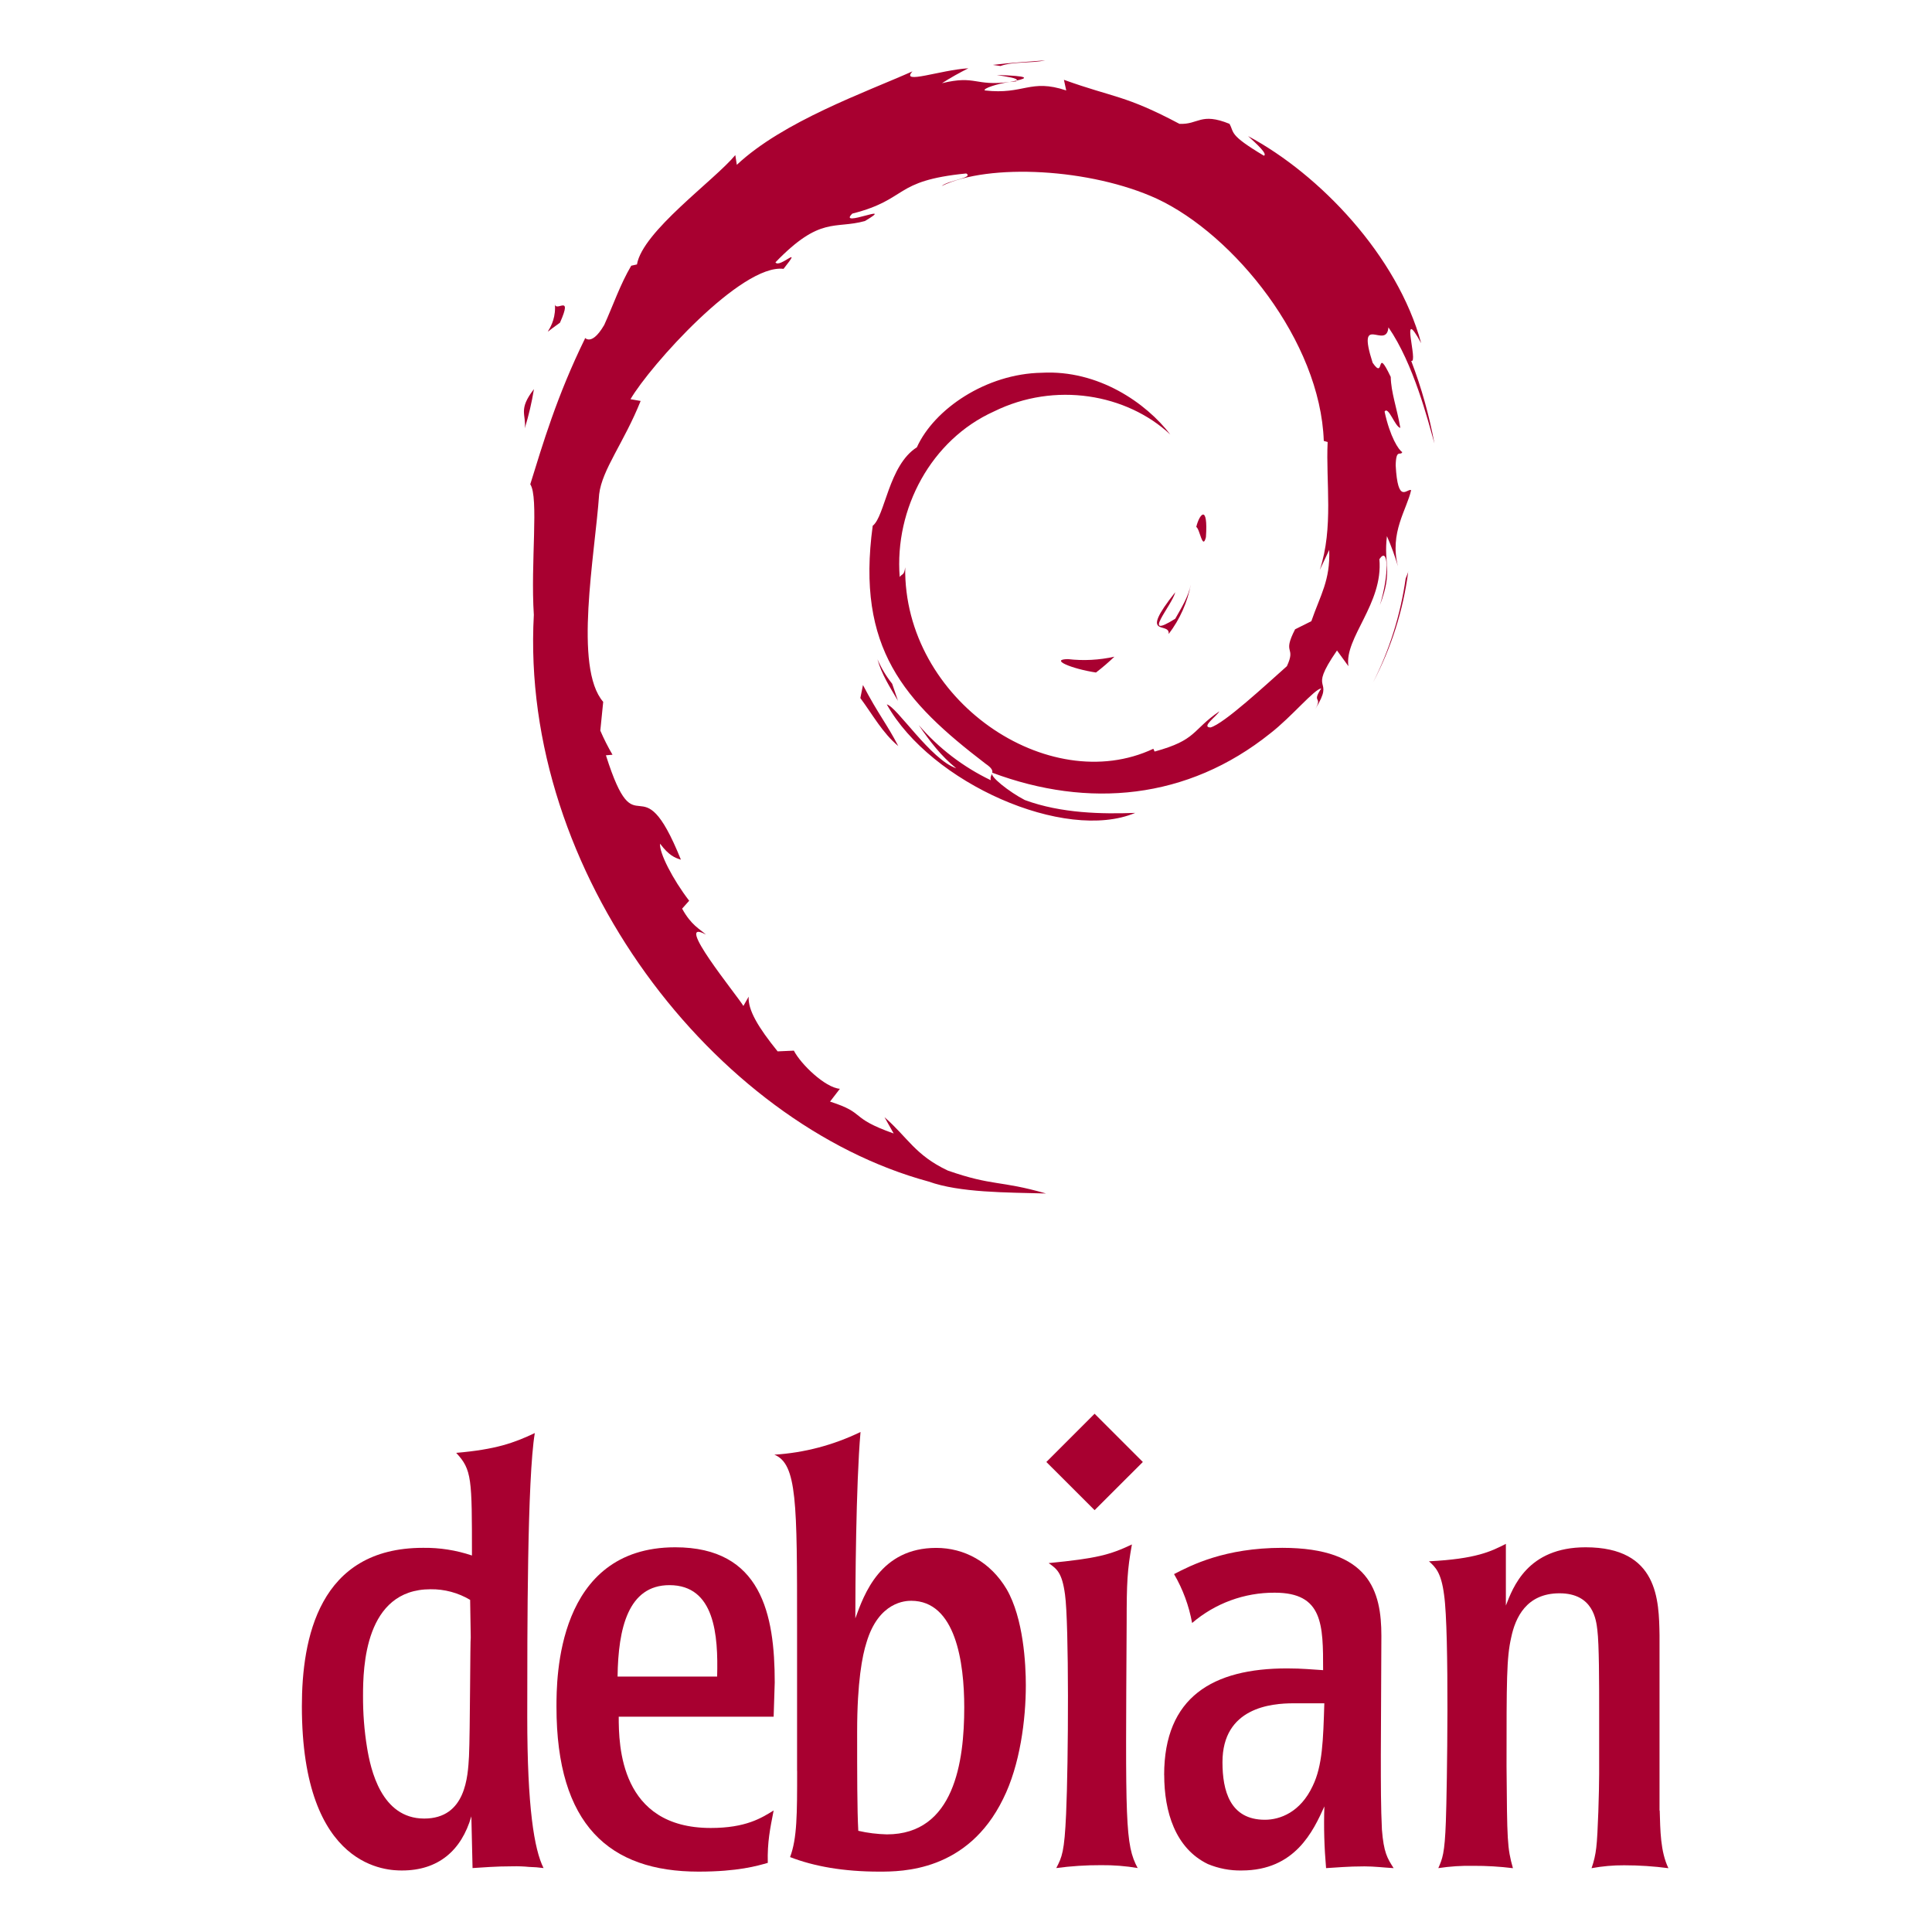 <svg width="32" height="32" viewBox="0 0 32 32" fill="none" xmlns="http://www.w3.org/2000/svg">
<g clip-path="url(#clip0_606_14109)">
<path d="M17.689 10.917C17.378 10.921 17.747 11.077 18.153 11.139C18.266 11.052 18.367 10.964 18.458 10.877C18.206 10.933 17.946 10.947 17.689 10.917Z" fill="#A80030"/>
<path d="M19.357 10.501C19.542 10.258 19.668 9.976 19.725 9.676C19.684 9.882 19.572 10.06 19.466 10.248C18.885 10.614 19.412 10.031 19.466 9.809C18.841 10.596 19.38 10.281 19.357 10.501Z" fill="#A80030"/>
<path d="M19.974 8.897C20.012 8.337 19.864 8.515 19.814 8.728C19.873 8.758 19.918 9.123 19.974 8.897Z" fill="#A80030"/>
<path d="M16.509 1.242C16.675 1.271 16.868 1.294 16.84 1.334C17.022 1.294 17.063 1.258 16.509 1.242Z" fill="#A80030"/>
<path d="M16.84 1.334L16.723 1.359L16.833 1.347L16.84 1.332" fill="#A80030"/>
<path d="M22.016 9.11C22.035 9.612 21.869 9.857 21.72 10.289L21.451 10.423C21.231 10.85 21.473 10.694 21.315 11.034C20.971 11.339 20.273 11.989 20.049 12.049C19.886 12.045 20.16 11.856 20.196 11.782C19.736 12.098 19.827 12.256 19.124 12.448L19.103 12.402C17.37 13.218 14.962 11.601 14.993 9.396C14.975 9.536 14.941 9.5 14.902 9.557C14.813 8.422 15.426 7.283 16.461 6.816C17.473 6.316 18.66 6.523 19.384 7.197C18.986 6.676 18.193 6.123 17.255 6.174C16.335 6.189 15.473 6.774 15.186 7.409C14.717 7.705 14.659 8.553 14.455 8.708C14.178 10.739 14.975 11.617 16.323 12.649C16.534 12.792 16.381 12.814 16.411 12.923C15.954 12.704 15.547 12.393 15.217 12.009C15.395 12.271 15.589 12.525 15.838 12.725C15.416 12.583 14.852 11.703 14.688 11.667C15.415 12.969 17.638 13.953 18.803 13.464C18.264 13.484 17.58 13.475 16.974 13.251C16.72 13.12 16.375 12.85 16.436 12.799C18.025 13.392 19.666 13.248 21.041 12.146C21.393 11.873 21.773 11.41 21.884 11.403C21.718 11.653 21.912 11.524 21.785 11.745C22.133 11.182 21.633 11.516 22.145 10.774L22.334 11.034C22.263 10.565 22.913 10 22.847 9.262C22.996 9.037 23.013 9.506 22.855 10.024C23.075 9.449 22.914 9.356 22.972 8.88C23.043 9.043 23.104 9.209 23.154 9.379C23.012 8.822 23.301 8.441 23.373 8.118C23.302 8.087 23.152 8.364 23.117 7.708C23.123 7.422 23.197 7.558 23.226 7.488C23.167 7.456 23.023 7.237 22.933 6.817C22.997 6.718 23.106 7.073 23.194 7.087C23.136 6.753 23.04 6.501 23.035 6.243C22.778 5.704 22.944 6.315 22.735 6.008C22.461 5.152 22.963 5.81 22.997 5.422C23.413 6.025 23.65 6.959 23.759 7.346C23.672 6.879 23.544 6.421 23.374 5.977C23.501 6.03 23.17 5.006 23.539 5.684C23.146 4.238 21.858 2.887 20.672 2.254C20.817 2.386 21 2.553 20.934 2.579C20.345 2.227 20.449 2.201 20.364 2.051C19.884 1.856 19.852 2.067 19.535 2.051C18.63 1.571 18.455 1.622 17.622 1.322L17.66 1.498C17.061 1.298 16.961 1.573 16.312 1.498C16.273 1.467 16.52 1.386 16.723 1.357C16.142 1.433 16.169 1.24 15.602 1.378C15.743 1.288 15.889 1.206 16.039 1.131C15.566 1.16 14.91 1.407 15.113 1.182C14.342 1.526 12.972 2.009 12.204 2.73L12.179 2.569C11.828 2.991 10.644 3.831 10.55 4.38L10.455 4.401C10.272 4.711 10.153 5.063 10.008 5.382C9.769 5.793 9.657 5.539 9.691 5.604C9.222 6.56 8.988 7.362 8.783 8.021C8.927 8.237 8.786 9.319 8.842 10.184C8.607 14.462 11.842 18.612 15.38 19.57C15.899 19.756 16.669 19.75 17.326 19.768C16.552 19.546 16.452 19.651 15.698 19.388C15.155 19.131 15.035 18.839 14.65 18.504L14.802 18.774C14.047 18.506 14.363 18.443 13.748 18.246L13.911 18.034C13.666 18.015 13.262 17.624 13.149 17.402L12.88 17.414C12.559 17.017 12.387 16.73 12.4 16.508L12.313 16.662C12.215 16.494 11.129 15.173 11.693 15.48C11.588 15.385 11.448 15.324 11.298 15.05L11.415 14.919C11.144 14.567 10.916 14.123 10.933 13.974C11.078 14.169 11.178 14.208 11.278 14.239C10.593 12.54 10.554 14.146 10.036 12.51L10.145 12.501C10.07 12.372 10.002 12.239 9.943 12.101L9.991 11.625C9.498 11.056 9.853 9.202 9.924 8.185C9.973 7.775 10.334 7.332 10.611 6.641L10.443 6.612C10.767 6.056 12.28 4.368 12.978 4.453C13.317 4.027 12.91 4.453 12.844 4.345C13.589 3.573 13.823 3.8 14.326 3.661C14.867 3.34 13.861 3.787 14.117 3.538C15.055 3.299 14.781 2.994 16.004 2.873C16.133 2.946 15.705 2.986 15.597 3.081C16.377 2.699 18.067 2.788 19.165 3.293C20.438 3.889 21.869 5.648 21.926 7.303L21.99 7.321C21.958 7.979 22.091 8.74 21.86 9.439L22.016 9.108" fill="#A80030"/>
<path d="M14.294 11.344L14.25 11.562C14.455 11.839 14.617 12.14 14.878 12.357C14.69 11.991 14.551 11.839 14.292 11.344" fill="#A80030"/>
<path d="M14.777 11.325C14.678 11.201 14.596 11.064 14.533 10.918C14.602 11.17 14.743 11.386 14.873 11.607L14.777 11.325Z" fill="#A80030"/>
<path d="M23.327 9.466L23.282 9.583C23.197 10.184 23.014 10.768 22.739 11.309C23.043 10.734 23.242 10.11 23.325 9.465" fill="#A80030"/>
<path d="M16.571 1.093C16.781 1.016 17.087 1.05 17.311 1C17.018 1.024 16.73 1.039 16.445 1.075L16.571 1.093Z" fill="#A80030"/>
<path d="M9.189 5.018C9.238 5.467 8.852 5.641 9.275 5.345C9.501 4.834 9.186 5.204 9.189 5.018Z" fill="#A80030"/>
<path d="M8.692 7.095C8.757 6.882 8.808 6.665 8.844 6.445C8.576 6.789 8.72 6.863 8.692 7.097" fill="#A80030"/>
<path d="M7.797 27.123C7.787 27.133 7.787 28.685 7.768 29.091C7.749 29.418 7.719 30.121 7.026 30.121C6.312 30.121 6.138 29.3 6.08 28.949C6.033 28.662 6.011 28.372 6.013 28.081C6.013 27.618 6.042 26.323 7.132 26.323C7.362 26.32 7.589 26.381 7.787 26.499L7.797 27.123ZM5 28.261C5 30.981 6.447 30.981 6.659 30.981C7.257 30.981 7.643 30.653 7.807 30.084L7.827 30.941C8.01 30.931 8.193 30.912 8.492 30.912C8.582 30.91 8.672 30.913 8.762 30.922C8.842 30.924 8.923 30.93 9.003 30.941C8.848 30.633 8.733 29.938 8.733 28.433C8.733 26.968 8.733 24.488 8.858 23.736C8.512 23.9 8.214 24.007 7.556 24.064C7.817 24.344 7.817 24.488 7.817 25.764C7.556 25.676 7.282 25.633 7.006 25.637C5.28 25.637 5 27.142 5 28.261Z" fill="#A80030"/>
<path d="M10.229 27.769C10.239 26.969 10.405 26.255 11.088 26.255C11.84 26.255 11.897 27.084 11.878 27.769H10.229ZM12.832 27.866C12.832 26.737 12.611 25.628 11.184 25.628C9.217 25.628 9.217 27.808 9.217 28.271C9.217 30.228 10.095 31 11.57 31C12.225 31 12.544 30.904 12.717 30.855C12.708 30.508 12.756 30.286 12.814 29.987C12.611 30.113 12.351 30.277 11.772 30.277C10.268 30.277 10.248 28.907 10.248 28.434H12.814L12.832 27.866Z" fill="#A80030"/>
<path d="M15.971 28.28C15.971 29.177 15.807 30.383 14.689 30.383C14.53 30.379 14.371 30.36 14.216 30.324C14.197 29.977 14.197 29.379 14.197 28.683C14.197 27.854 14.283 27.421 14.351 27.208C14.553 26.523 15.007 26.514 15.094 26.514C15.827 26.516 15.971 27.528 15.971 28.28ZM13.203 29.332C13.203 30.046 13.203 30.45 13.086 30.759C13.482 30.913 13.973 31 14.562 31C14.938 31 16.026 31 16.615 29.795C16.895 29.235 16.991 28.482 16.991 27.913C16.991 27.567 16.953 26.805 16.673 26.322C16.404 25.869 15.97 25.638 15.507 25.638C14.581 25.638 14.311 26.409 14.167 26.805C14.167 26.313 14.176 24.596 14.253 23.718C13.806 23.935 13.322 24.063 12.826 24.094C13.202 24.248 13.202 24.885 13.202 26.959V29.332" fill="#A80030"/>
<path d="M18.847 30.941C18.646 30.907 18.443 30.891 18.239 30.893C17.99 30.892 17.741 30.908 17.495 30.941C17.591 30.758 17.63 30.671 17.658 30.044C17.697 29.186 17.707 26.89 17.64 26.411C17.591 26.044 17.504 25.986 17.369 25.89C18.16 25.812 18.382 25.755 18.748 25.581C18.671 26.005 18.661 26.218 18.661 26.864C18.642 30.192 18.632 30.549 18.845 30.944" fill="#A80030"/>
<path d="M21.935 28.212C21.916 28.82 21.906 29.245 21.742 29.582C21.539 30.016 21.202 30.141 20.951 30.141C20.372 30.141 20.248 29.66 20.248 29.187C20.248 28.281 21.058 28.212 21.424 28.212H21.935ZM19.283 29.399C19.283 30.007 19.466 30.614 20.007 30.875C20.184 30.948 20.374 30.985 20.566 30.981C21.453 30.981 21.752 30.325 21.936 29.92C21.924 30.261 21.934 30.602 21.964 30.942C22.14 30.933 22.311 30.913 22.601 30.913C22.765 30.913 22.919 30.933 23.083 30.942C22.977 30.778 22.919 30.682 22.889 30.305C22.871 29.939 22.871 29.573 22.871 29.061L22.88 27.094C22.88 26.36 22.687 25.637 21.239 25.637C20.285 25.637 19.726 25.927 19.446 26.072C19.592 26.322 19.693 26.596 19.745 26.882C20.126 26.555 20.612 26.377 21.114 26.38C21.915 26.38 21.915 26.911 21.915 27.663C21.732 27.653 21.578 27.634 21.317 27.634C20.091 27.634 19.282 28.106 19.282 29.399" fill="#A80030"/>
<path d="M27.49 29.988C27.5 30.316 27.5 30.663 27.634 30.943C27.392 30.911 27.147 30.895 26.901 30.895C26.72 30.894 26.54 30.91 26.361 30.943C26.4 30.834 26.426 30.72 26.439 30.605C26.467 30.384 26.487 29.64 26.487 29.38V28.338C26.487 27.885 26.487 27.229 26.457 26.997C26.438 26.834 26.39 26.39 25.83 26.39C25.281 26.39 25.098 26.795 25.03 27.123C24.953 27.46 24.953 27.826 24.953 29.254C24.963 30.489 24.963 30.602 25.059 30.943C24.842 30.916 24.623 30.903 24.404 30.904C24.209 30.9 24.015 30.913 23.823 30.942C23.89 30.787 23.929 30.707 23.948 30.17C23.968 29.639 24.007 27.035 23.919 26.419C23.871 26.042 23.774 25.956 23.668 25.86C24.45 25.821 24.7 25.695 24.942 25.571V26.593C25.059 26.293 25.298 25.628 26.263 25.628C27.468 25.628 27.477 26.507 27.487 27.084V29.988" fill="#A80030"/>
<path d="M18.929 24.215L18.13 25.013L17.331 24.215L18.13 23.416L18.929 24.215Z" fill="#A80030"/>
</g>
<defs>
<clipPath id="clip0_606_14109">
<rect width="22.634" height="30" fill="white" transform="translate(5 1)"/>
</clipPath>
</defs>
</svg>

